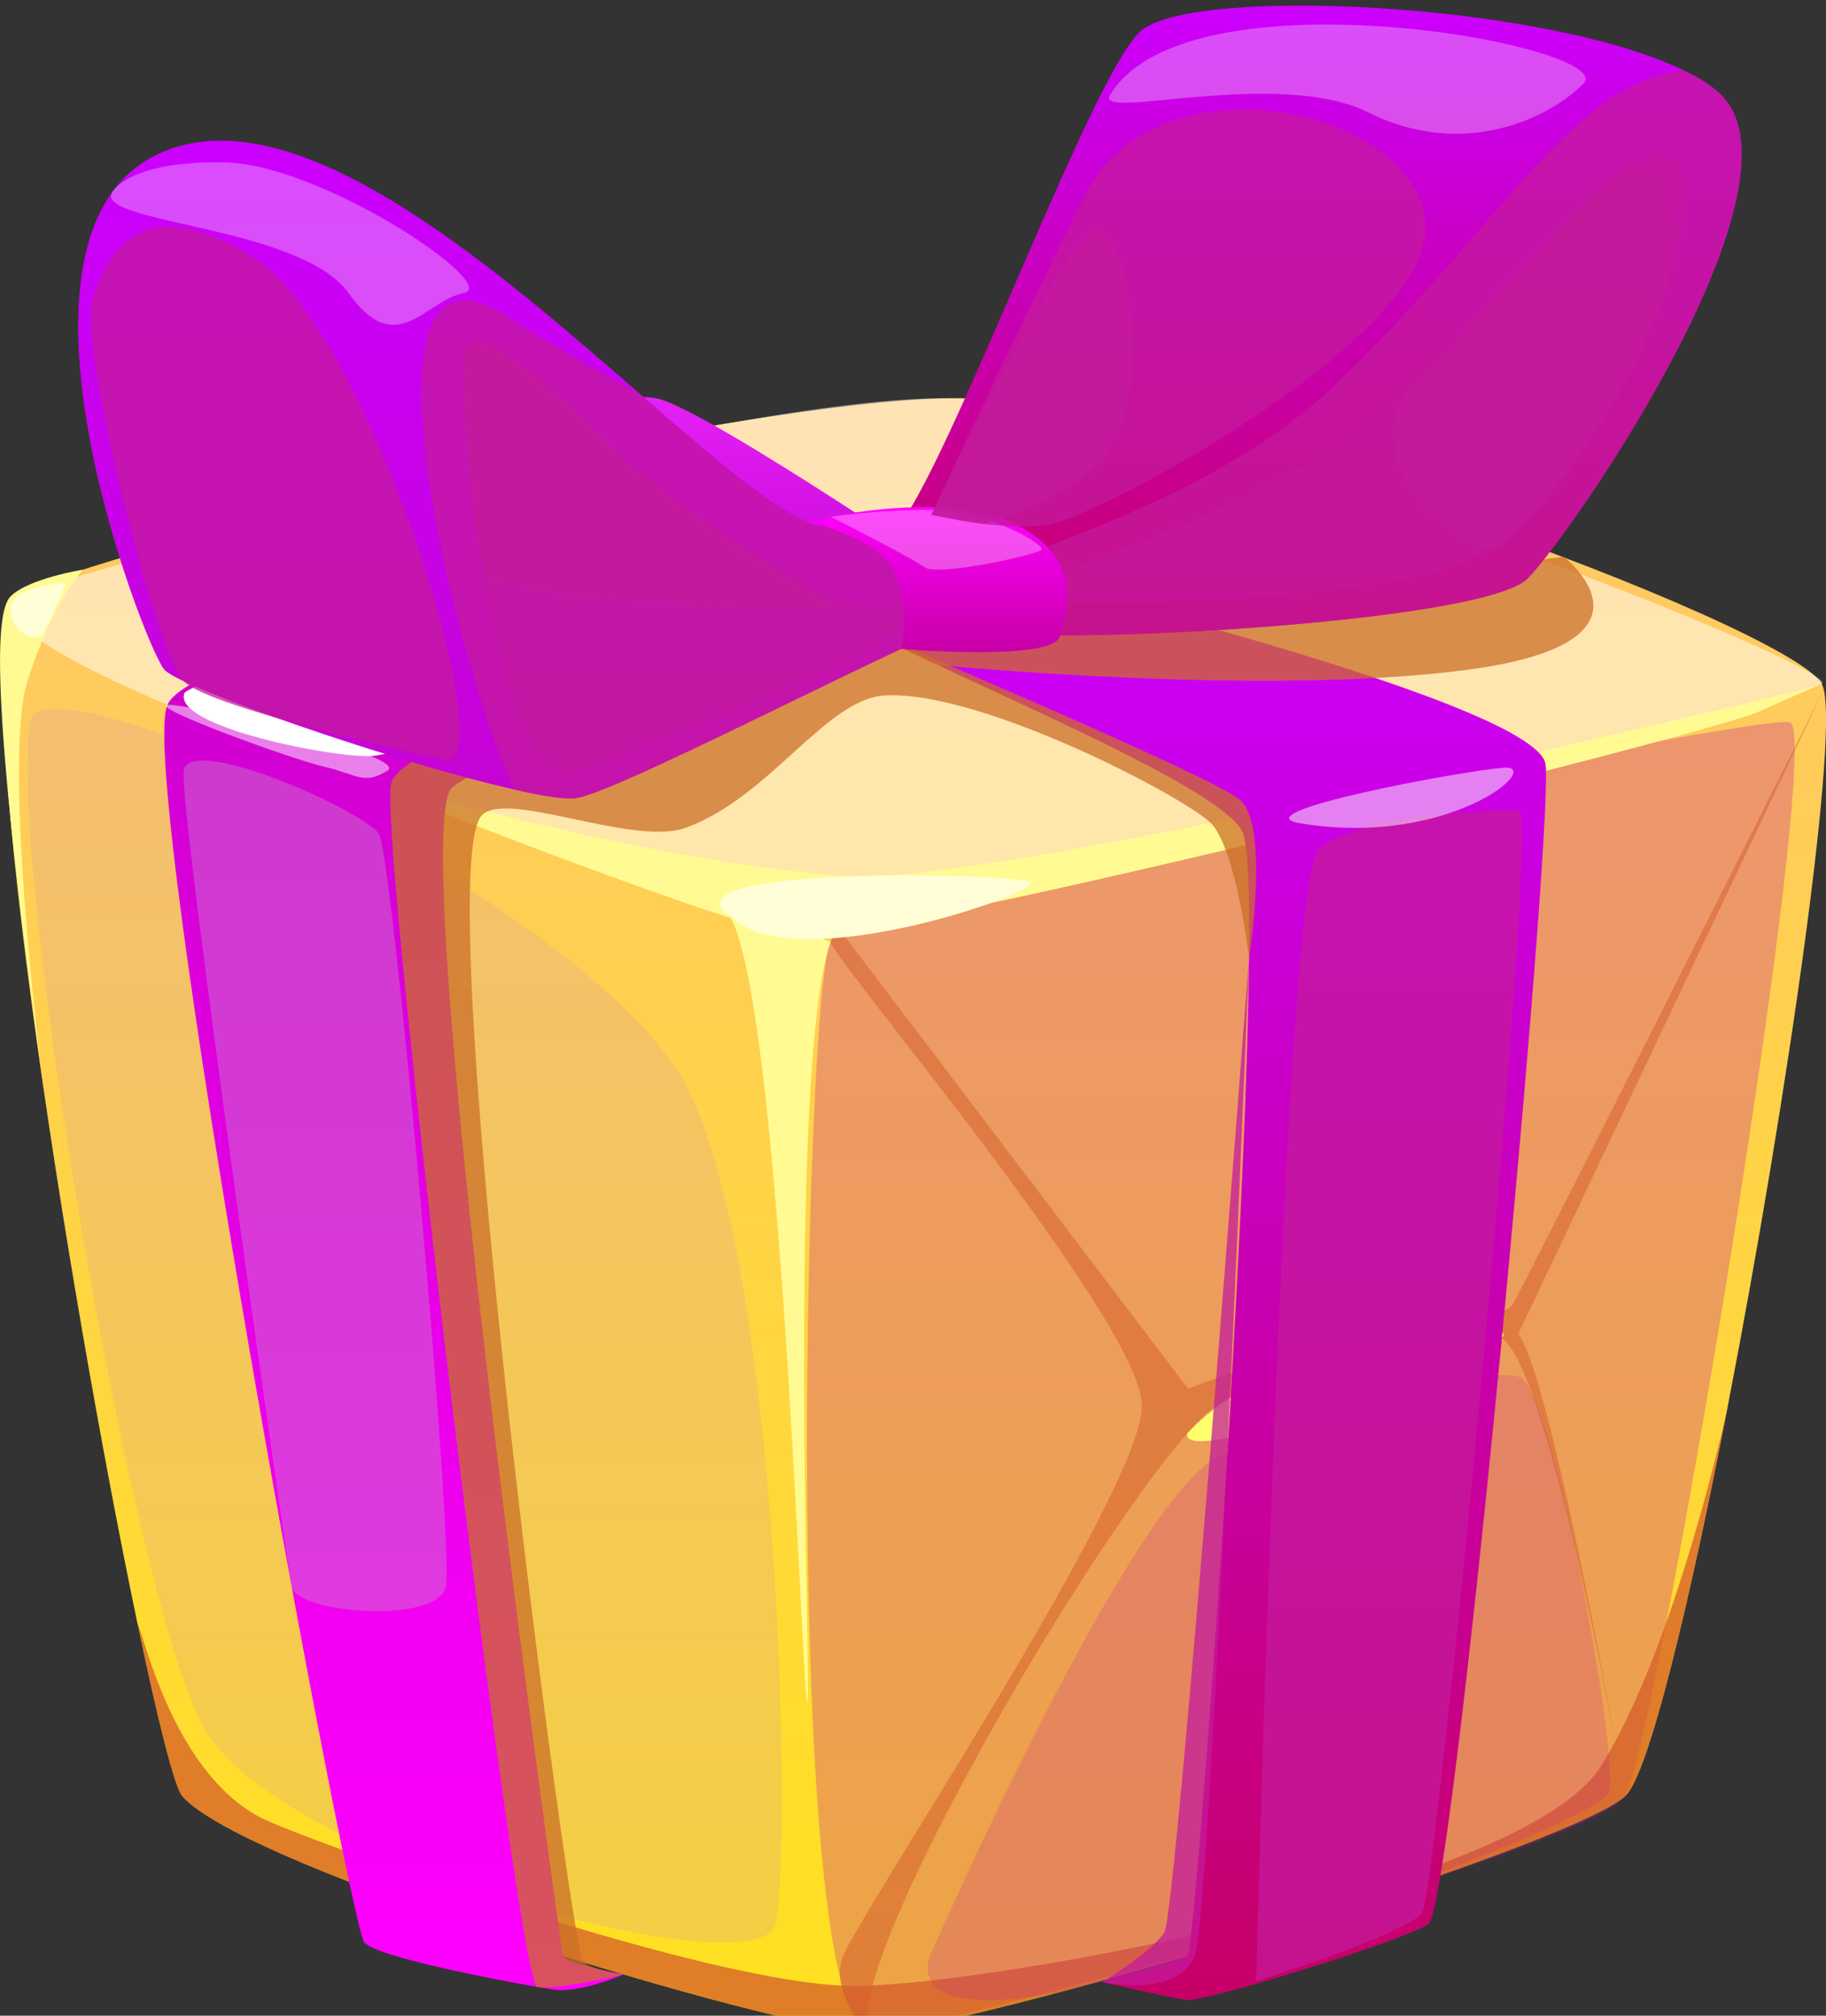 <svg width="58" height="64" viewBox="0 0 58 64" fill="none" xmlns="http://www.w3.org/2000/svg">
<rect x="0" y="0" width="58" height="64" fill="#333333" stroke="none"/>
<g id="Frame" clip-path="url(#clip0_1603_13201)">
<g id="Group">
<g id="Isolation Mode">
<g id="Group_2">
<path id="Vector" d="M54.887 44.61V44.616C53.654 50.983 52.357 56.361 51.621 57.026C49.764 58.709 30.502 64.553 27.627 64.518C24.746 64.489 7.749 59.309 5.787 57.026C5.548 56.751 5.016 54.646 4.371 51.557C4.365 51.55 4.365 51.542 4.365 51.542C2.211 41.254 -1.217 20.053 0.621 18.895C3.011 17.389 23.464 12.733 30.215 12.64C36.971 12.541 56.802 19.827 57.866 21.715C58.504 22.852 56.773 34.887 54.887 44.61Z" fill="url(#paint0_linear_1603_13201)"/>
<g id="Vector_2" style="mix-blend-mode:soft-light" opacity="0.5">
<path d="M0.623 18.893C-2.573 20.6 21.534 28.555 26.382 28.555C31.23 28.555 57.143 22.239 57.864 21.715C58.586 21.19 36.828 12.592 29.756 12.65C22.685 12.71 1.584 18.379 0.625 18.891L0.623 18.893Z" fill="white"/>
</g>
<g id="Vector_3" style="mix-blend-mode:multiply" opacity="0.3">
<path d="M27.627 64.52C24.804 64.163 25.566 31.274 26.384 29.894C27.202 28.514 55.696 22.668 56.845 22.931C57.994 23.194 52.624 55.367 51.621 57.024C50.616 58.682 28.926 64.684 27.627 64.52Z" fill="#C4199C"/>
</g>
<g id="Vector_4" style="mix-blend-mode:multiply" opacity="0.74">
<path d="M54.887 44.616C53.654 50.983 52.357 56.361 51.621 57.026C49.764 58.709 30.502 64.553 27.627 64.518C24.746 64.489 7.749 59.309 5.787 57.026C5.548 56.751 5.016 54.646 4.371 51.557C4.56 51.853 5.472 56.222 8.255 57.697C9.445 58.329 22.687 63.146 27.286 63.055C31.891 62.97 48.448 59.889 50.838 56.094C53.187 52.377 54.827 44.914 54.891 44.618L54.887 44.616Z" fill="#D45C29"/>
</g>
<g id="Vector_5" style="mix-blend-mode:multiply" opacity="0.5">
<path d="M27.627 64.516C26.577 62.342 36.273 46.083 38.665 44.616C41.055 43.149 46.102 41.409 47.696 42.48C49.291 43.551 51.621 57.026 51.621 57.026C51.621 57.026 49.334 43.864 48.227 42.347L57.881 21.996C57.881 21.996 48.448 40.742 48.05 41.411C47.651 42.08 43.512 41.879 37.736 44.09L26.758 29.633C26.758 29.633 26.491 29.538 26.384 29.896C26.277 30.255 36.234 41.941 36.273 44.618C36.312 47.295 27.153 60.959 26.754 62.164C26.355 63.37 27.625 64.518 27.625 64.518L27.627 64.516Z" fill="#D45C29"/>
</g>
<path id="Vector_6" d="M37.717 45.505C37.38 46.719 46.88 43.211 47.694 42.48C48.508 41.749 40.882 42.103 37.717 45.505Z" fill="#FDFF6D"/>
<g id="Vector_7" style="mix-blend-mode:multiply" opacity="0.2">
<path d="M29.629 61.895C29.629 61.895 35.966 47.434 38.796 46.184C41.626 44.935 47.207 43.313 48.27 43.723C49.332 44.131 51.457 55.87 51.103 56.898C50.75 57.923 36.893 62.879 32.644 63.414C28.394 63.948 29.629 61.897 29.629 61.897V61.895Z" fill="#C4199C"/>
</g>
<path id="Vector_8" d="M9.609 24.049C9.609 24.049 22.925 29.424 25.315 29.693C27.705 29.96 54.227 23.333 55.861 22.597C57.496 21.862 57.708 21.785 57.708 21.785C57.708 21.785 31.491 28.243 26.709 27.818C18.505 27.091 9.607 24.049 9.607 24.049H9.609Z" fill="#FFFB92"/>
<path id="Vector_9" d="M22.874 28.806C24.72 29.136 25.443 53.239 25.634 54.041C25.825 54.843 24.95 34.089 26.384 29.894L22.874 28.806Z" fill="#FFFB92"/>
<path id="Vector_10" d="M23.328 29.183C20.424 27.439 32.378 27.714 32.732 28.019C33.085 28.323 25.391 31.017 23.328 29.183Z" fill="#FFFED6"/>
<g id="Vector_11" style="mix-blend-mode:multiply" opacity="0.2">
<path d="M0.962 22.922C1.346 20.573 18.807 28.709 21.805 34.491C24.804 40.274 25.159 58.949 24.629 61.091C24.099 63.233 8.721 59.106 6.432 54.791C4.143 50.477 0.245 27.31 0.962 22.922Z" fill="#C68EC5"/>
</g>
<path id="Vector_12" d="M19.808 62.688C19.808 62.688 18.411 63.302 17.547 63.167C16.684 63.032 12.036 62.193 11.572 61.675C11.107 61.157 4.313 24.636 5.32 22.378C6.327 20.119 25.262 17.374 26.386 17.71C27.51 18.045 29.631 19.249 29.631 19.249C29.631 19.249 15.889 23.668 14.362 25.007C12.835 26.345 17.815 61.829 17.883 62.096C17.948 62.363 19.812 62.688 19.812 62.688H19.808Z" fill="url(#paint1_linear_1603_13201)"/>
<path id="Vector_13" d="M35.003 62.931C35.003 62.931 37.152 63.434 37.709 63.501C38.266 63.567 44.575 61.626 45.372 61.091C46.169 60.556 49.357 26.345 49.092 24.269C48.827 22.193 30.155 17.72 29.464 17.681C28.772 17.641 26.846 18.043 25.918 18.779C24.989 19.514 38.535 24.47 39.464 26.411C40.393 28.353 38.04 61.872 37.711 62.106C37.382 62.34 35.005 62.931 35.005 62.931H35.003Z" fill="url(#paint2_linear_1603_13201)"/>
<path id="Vector_14" d="M27.07 19.777C24.985 19.183 12.369 15.634 12.369 15.634L8.631 16.431C8.631 16.431 9.176 14.764 9.611 14.563C10.045 14.362 19.21 12.28 20.868 12.65C22.529 13.023 31.228 18.982 31.228 18.982L27.07 19.777Z" fill="url(#paint3_linear_1603_13201)"/>
<path id="Vector_15" d="M49.106 17.484C49.106 17.484 49.09 16.684 48.825 16.193C48.559 15.702 40.524 13.425 39.727 13.359C38.93 13.293 26.384 18.112 26.384 18.112C26.384 18.112 28.451 19.032 29.871 19.241C31.293 19.45 46.831 16.705 47.164 16.705C47.497 16.705 49.106 17.482 49.106 17.482V17.484Z" fill="url(#paint4_linear_1603_13201)"/>
<g id="Vector_16" style="mix-blend-mode:multiply" opacity="0.74">
<path d="M39.9 62.904C39.9 62.904 40.779 28.094 41.87 26.993C42.962 25.895 47.608 25.647 48.259 25.742C48.911 25.837 45.635 60.063 45.171 60.733C44.706 61.402 39.898 62.902 39.898 62.902L39.9 62.904Z" fill="#C4199C"/>
</g>
<g id="Vector_17" style="mix-blend-mode:multiply" opacity="0.74">
<path d="M19.808 62.688C19.808 62.688 17.679 63.198 17.063 63.086C16.446 62.974 12.061 26.913 12.414 24.922C12.768 22.931 27.432 19.97 27.432 19.97C27.432 19.97 38.4 24.584 39.374 25.386C40.348 26.19 39.674 30.428 39.674 30.428C39.674 30.428 39.263 26.931 38.455 26.127C37.647 25.324 31.238 21.942 28.139 22.077C26.246 22.158 24.459 25.319 21.775 26.285C20.063 26.9 15.848 24.957 15.246 25.966C13.697 28.553 18.168 62.028 18.522 62.297C18.875 62.564 19.808 62.688 19.808 62.688Z" fill="#CA6E27"/>
</g>
<g id="Vector_18" style="mix-blend-mode:soft-light">
<path d="M5.861 21.994C5.419 23.065 10.686 24.093 11.837 24.002C12.988 23.913 25.558 20.283 25.868 19.777C26.181 19.272 20.735 18.462 19.074 18.509C17.414 18.557 7.371 20.94 5.859 21.994H5.861Z" fill="white"/>
</g>
<g id="Vector_19" style="mix-blend-mode:multiply" opacity="0.74">
<path d="M29.769 21.112C29.769 21.112 40.152 22.137 46.661 21.259C53.169 20.38 49.671 17.681 49.671 17.681L28.061 20.31L29.767 21.114L29.769 21.112Z" fill="#CA6E27"/>
</g>
<path id="Vector_20" opacity="0.5" d="M5.318 22.378C4.745 22.452 9.147 24.068 10.275 24.337C11.403 24.605 11.545 24.93 12.305 24.47C13.066 24.008 5.89 22.305 5.318 22.38V22.378Z" fill="white"/>
<path id="Vector_21" opacity="0.5" d="M41.32 26.144C39.258 25.81 46.422 24.478 47.756 24.375C49.09 24.269 46.067 26.915 41.32 26.144Z" fill="white"/>
<g id="Vector_22" style="mix-blend-mode:multiply" opacity="0.4">
<path d="M5.834 24.474C6.003 23.262 11.58 25.755 12.036 26.48C12.492 27.207 14.426 49.174 14.161 50.38C13.896 51.586 9.42 51.231 9.264 50.38C9.108 49.528 5.674 25.614 5.834 24.474Z" fill="#C68EC5"/>
</g>
<g id="Vector_23" style="mix-blend-mode:multiply" opacity="0.74">
<path d="M35.003 62.931C35.003 62.931 36.583 61.984 36.982 61.358C37.38 60.733 39.672 30.428 39.672 30.428C39.672 30.428 38.465 60.685 37.956 62.073C37.446 63.459 35.003 62.931 35.003 62.931Z" fill="#C4199C"/>
</g>
<path id="Vector_24" d="M30.761 19.784H30.755C30.755 19.784 30.741 19.777 30.734 19.777H30.728C30.685 19.763 30.568 19.784 30.377 19.848C30.293 19.877 30.188 19.918 30.069 19.962C27.685 20.923 19.73 25.071 18.349 25.332C18.02 25.396 17.297 25.29 16.352 25.071C12.706 24.259 5.731 21.849 5.22 21.263C4.574 20.521 -0.956 6.288 5.83 4.606C10.063 3.559 15.881 8.642 20.361 12.534C23.067 14.894 25.289 16.823 26.382 16.726C26.382 16.726 28.353 16.728 29.629 17.61C29.635 17.61 29.321 18.717 29.321 18.725C29.53 18.866 29.727 19.007 29.91 19.141C30.177 19.317 30.401 19.481 30.547 19.593C30.681 19.699 30.765 19.763 30.765 19.784H30.761Z" fill="url(#paint5_linear_1603_13201)"/>
<g id="Vector_25" style="mix-blend-mode:multiply" opacity="0.5">
<path d="M18.255 24.474C15.91 25.39 14.358 13.09 14.802 11.115C15.244 9.141 22.997 19.189 27.808 19.253C32.621 19.317 18.764 24.275 18.255 24.474Z" fill="#C4199C"/>
</g>
<g id="Vector_26" style="mix-blend-mode:multiply" opacity="0.74">
<path d="M30.761 19.253L30.543 19.593L30.494 19.663L30.375 19.848L30.067 19.962C27.683 20.923 19.728 25.071 18.347 25.332C18.018 25.396 17.295 25.29 16.349 25.071C14.64 21.565 10.776 6.663 16.082 10.034C17.385 10.86 18.859 11.708 20.359 12.537C23.065 14.896 25.287 16.825 26.38 16.728C26.38 16.728 26.924 16.203 28.201 17.086C27.457 16.295 28.153 17.059 28.075 16.889C29.148 17.561 29.974 18.161 30.41 18.657C30.613 18.882 30.732 19.081 30.761 19.257V19.253Z" fill="#C4199C"/>
</g>
<path id="Vector_27" d="M48.545 18.35C47.131 19.829 32.477 20.542 30.693 19.985C30.556 19.939 30.42 19.887 30.297 19.815C30.291 19.815 30.284 19.808 30.278 19.808H30.272C30.206 19.775 30.143 19.742 30.077 19.705C29.89 19.593 29.719 19.456 29.555 19.32V19.313C29.386 19.164 29.234 19 29.095 18.837C29.095 18.837 29.093 18.835 29.088 18.831C28.474 18.101 28.133 17.295 28.069 17.138C28.063 17.117 28.057 17.111 28.057 17.111C29.362 17.094 34.501 2.511 36.236 0.984C37.876 -0.45 48.985 0.068 53.463 2.225C53.95 2.457 54.344 2.702 54.626 2.971C57.622 5.776 50.004 16.825 48.539 18.35H48.545Z" fill="url(#paint6_linear_1603_13201)"/>
<g id="Vector_28" style="mix-blend-mode:multiply" opacity="0.5">
<path d="M30.71 19.058C30.71 19.058 35.899 17.664 40.255 15.437C46.77 12.108 49.903 5.231 52.62 4.921C55.452 4.597 51.19 16.425 46.001 18.033C41.268 19.5 30.71 19.058 30.71 19.058Z" fill="#C4199C"/>
</g>
<g id="Vector_29" style="mix-blend-mode:multiply" opacity="0.74">
<path d="M48.545 18.35C47.131 19.829 32.477 20.542 30.693 19.985C30.556 19.939 30.42 19.887 30.297 19.815C30.291 19.815 30.284 19.808 30.278 19.808H30.272C30.237 19.796 30.136 19.815 29.976 19.875L29.773 20.215L29.715 19.98L29.557 19.32V19.313C29.563 19.28 29.569 19.247 29.588 19.22C29.647 19.061 29.797 18.913 30.017 18.758C31.754 17.575 38.295 16.197 42.518 12.118C48.017 6.783 49.829 2.751 53.469 2.227C53.956 2.459 54.35 2.704 54.632 2.973C57.628 5.778 50.01 16.827 48.545 18.352V18.35Z" fill="#C4199C"/>
</g>
<path id="Vector_30" d="M25.634 16.568C25.634 16.568 29.678 15.518 32.068 16.568C34.458 17.619 33.924 19.417 33.661 20.215C33.398 21.012 28.62 20.602 28.62 20.602C28.62 20.602 28.903 19.68 28.505 18.377C28.106 17.074 25.634 16.568 25.634 16.568Z" fill="url(#paint7_linear_1603_13201)"/>
<path id="Vector_31" opacity="0.3" d="M26.384 16.407C26.384 16.407 28.969 17.71 29.368 18.012C29.767 18.313 32.993 17.61 33.087 17.447C33.18 17.283 31.351 16.206 29.631 16.193C27.909 16.181 26.386 16.407 26.386 16.407H26.384Z" fill="white"/>
<g id="Vector_32" style="mix-blend-mode:multiply" opacity="0.74">
<path d="M29.582 16.344C29.582 16.344 32.263 10.552 34.464 6.195C36.85 1.471 45.448 3.601 45.271 7.336C45.103 10.943 34.863 16.417 33.299 16.657C31.78 16.889 29.582 16.344 29.582 16.344Z" fill="#C4199C"/>
</g>
<g id="Vector_33" style="mix-blend-mode:multiply" opacity="0.74">
<path d="M14.186 24.147C15.951 24.147 11.703 10.568 8.162 8.248C4.622 5.927 3.374 7.964 2.939 9.541C2.503 11.115 4.985 20.743 5.828 21.625C6.67 22.51 14.186 24.147 14.186 24.147Z" fill="#C4199C"/>
</g>
<g id="Vector_34" style="mix-blend-mode:multiply" opacity="0.74">
<path d="M31.217 16.632C31.217 16.632 33.842 16.061 35.202 14.374C36.618 12.615 35.851 7.071 34.822 7.287C33.813 7.498 29.582 16.344 29.582 16.344L31.217 16.632Z" fill="#C4199C"/>
</g>
<path id="Vector_35" opacity="0.3" d="M3.559 6.108C3.023 7.1 9.545 7.164 11.072 9.307C12.599 11.449 13.499 9.541 14.726 9.307C15.953 9.072 10.242 5.223 7.153 5.157C4.065 5.09 3.557 6.108 3.557 6.108H3.559Z" fill="white"/>
<path id="Vector_36" opacity="0.3" d="M35.257 3.014C34.742 3.864 40.568 2.132 43.465 3.572C46.455 5.057 49.164 3.791 50.296 2.654C51.457 1.485 37.75 -1.088 35.257 3.014Z" fill="white"/>
<g id="Vector_37" style="mix-blend-mode:multiply" opacity="0.74">
<path d="M45.138 11.892C42.468 14.625 46.702 17.674 47.456 17.463C48.22 17.248 53.715 10.597 53.101 6.833C52.472 2.979 50.037 6.878 45.138 11.894V11.892Z" fill="#C4199C"/>
</g>
<g id="Vector_38" style="mix-blend-mode:multiply" opacity="0.74">
<path d="M15.338 18.085C15.571 19.127 25.741 19.398 26.384 19.251C27.027 19.106 21.937 16.873 19.015 13.794C16.093 10.715 15.065 10.666 14.804 11.113C14.543 11.561 15.162 17.285 15.338 18.083V18.085Z" fill="#C4199C"/>
</g>
<path id="Vector_39" d="M1.377 34.52C1.377 34.52 0.045 24.188 0.875 21.613C1.704 19.038 2.639 18.085 2.639 18.085C2.639 18.085 0.886 18.371 0.333 18.938C-0.22 19.506 -0.212 22.887 1.379 34.52H1.377Z" fill="#FFFB92"/>
<path id="Vector_40" d="M0.331 19.353C0.378 20.179 1.151 20.343 1.319 20.173C1.488 20.005 2.102 18.507 2.102 18.507C2.102 18.507 0.288 18.594 0.331 19.353Z" fill="#FFFED6"/>
</g>
</g>
</g>
</g>
<defs>
<linearGradient id="paint0_linear_1603_13201" x1="29.049" y1="64.516" x2="29.049" y2="12.638" gradientUnits="userSpaceOnUse">
<stop stop-color="#FFE11F"/>
<stop offset="1" stop-color="#FFC66B"/>
</linearGradient>
<linearGradient id="paint1_linear_1603_13201" x1="17.422" y1="63.186" x2="17.422" y2="17.681" gradientUnits="userSpaceOnUse">
<stop stop-color="#FF00FF"/>
<stop offset="1" stop-color="#CC00CC"/>
</linearGradient>
<linearGradient id="paint2_linear_1603_13201" x1="37.487" y1="63.503" x2="37.487" y2="17.679" gradientUnits="userSpaceOnUse">
<stop stop-color="#C70067"/>
<stop offset="1" stop-color="#CC00FF"/>
</linearGradient>
<linearGradient id="paint3_linear_1603_13201" x1="19.927" y1="19.777" x2="19.927" y2="12.607" gradientUnits="userSpaceOnUse">
<stop stop-color="#C504D3"/>
<stop offset="1" stop-color="#E421F6"/>
</linearGradient>
<linearGradient id="paint4_linear_1603_13201" x1="37.744" y1="19.253" x2="37.744" y2="13.357" gradientUnits="userSpaceOnUse">
<stop stop-color="#E747FF"/>
<stop offset="1" stop-color="#ED73FF"/>
</linearGradient>
<linearGradient id="paint5_linear_1603_13201" x1="16.623" y1="25.351" x2="16.623" y2="4.467" gradientUnits="userSpaceOnUse">
<stop stop-color="#C504D3"/>
<stop offset="1" stop-color="#CC00FF"/>
</linearGradient>
<linearGradient id="paint6_linear_1603_13201" x1="41.692" y1="20.173" x2="41.692" y2="0.178" gradientUnits="userSpaceOnUse">
<stop stop-color="#C70067"/>
<stop offset="1" stop-color="#CC00FF"/>
</linearGradient>
<linearGradient id="paint7_linear_1603_13201" x1="29.769" y1="20.708" x2="29.769" y2="16.102" gradientUnits="userSpaceOnUse">
<stop stop-color="#C700A6"/>
<stop offset="1" stop-color="#FF00FF"/>
</linearGradient>
<clipPath id="clip0_1603_13201">
<rect width="58" height="64.344" fill="white" transform="translate(0 0.178)"/>
</clipPath>
</defs>
</svg>
